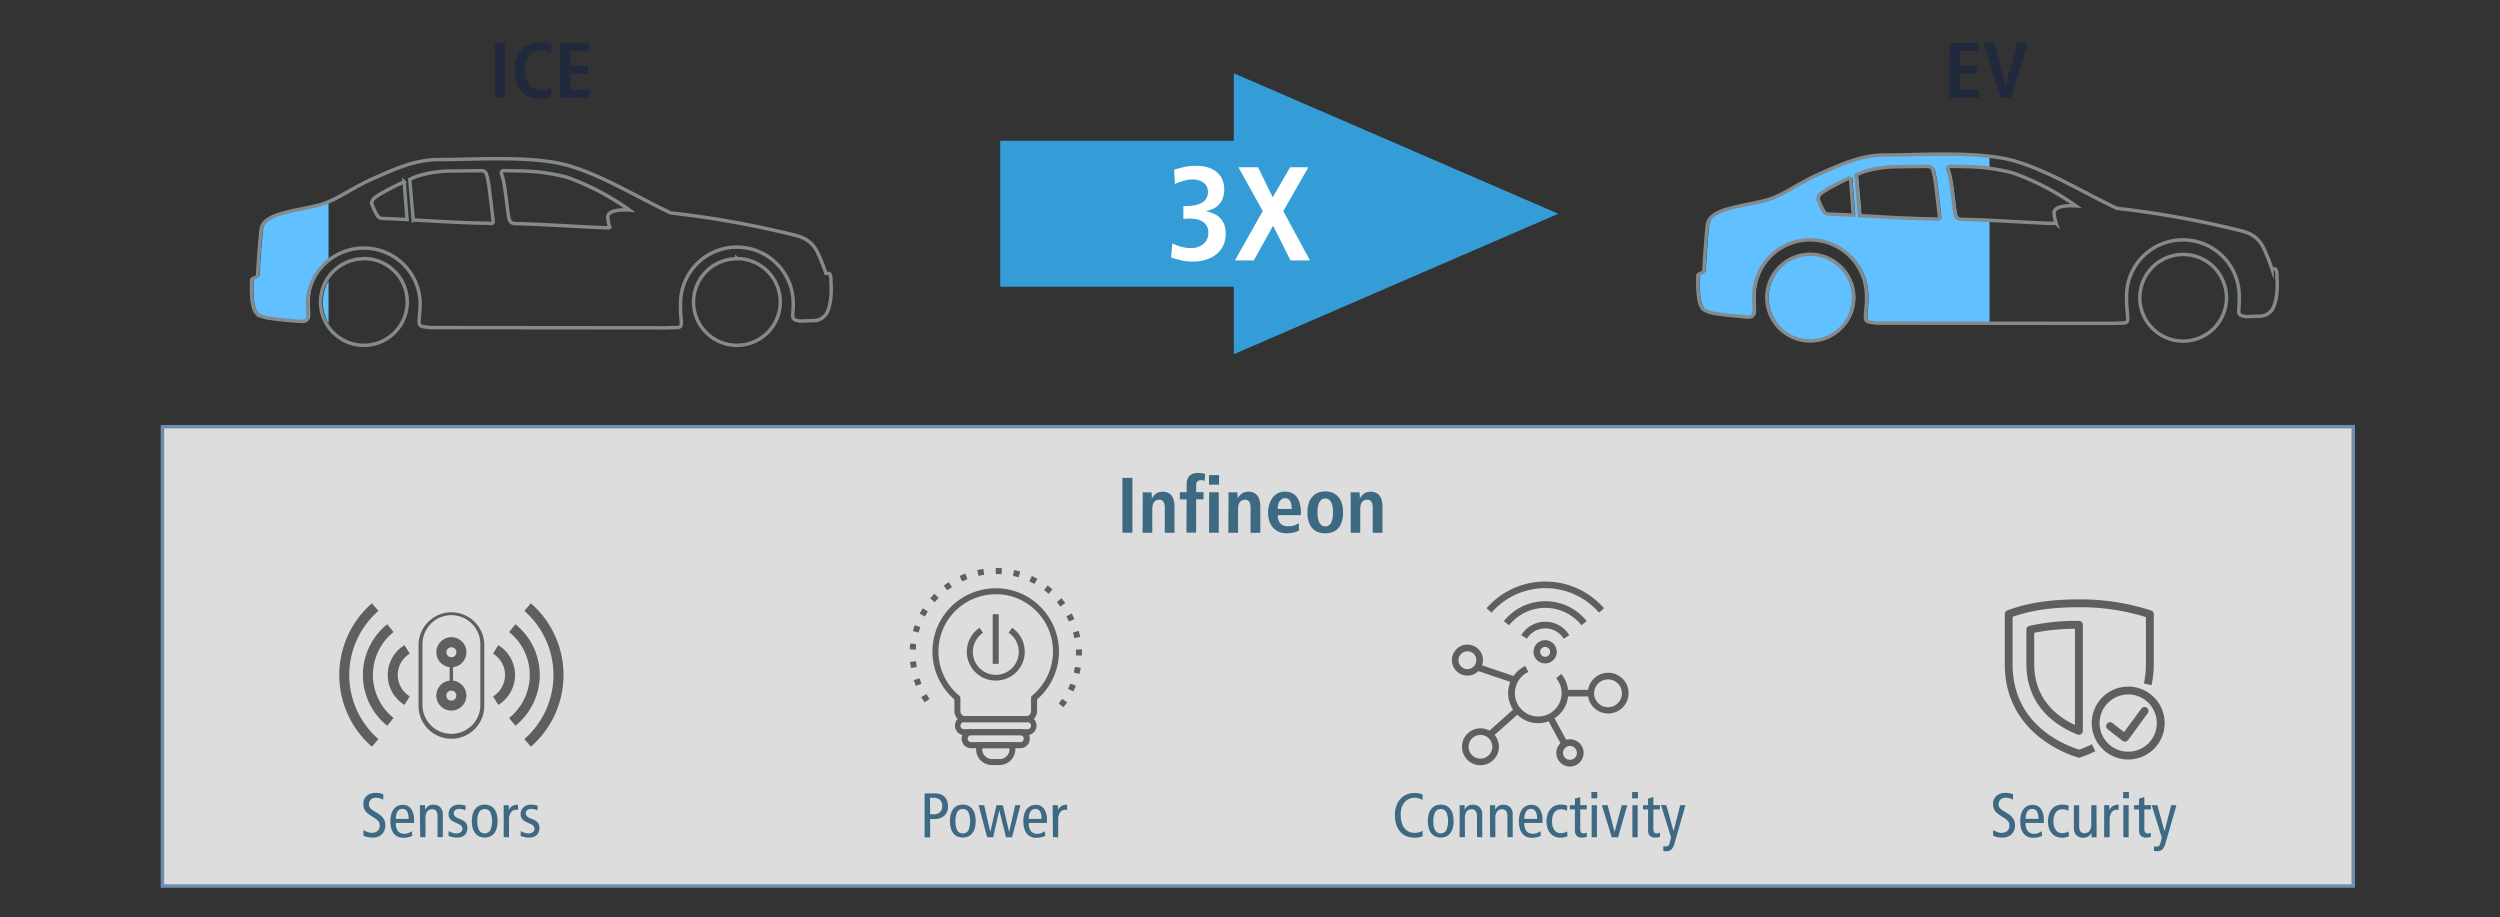 <svg id="Í_ã_1" data-name="Í¼²ã_1" xmlns="http://www.w3.org/2000/svg" xmlns:xlink="http://www.w3.org/1999/xlink" viewBox="0 0 720 264.18"><rect x="0" y="0" width="720" height="264.18" fill="#333333" stroke="none"/><defs><style>.cls-1,.cls-4{fill:none;}.cls-2{clip-path:url(#clip-path);}.cls-3{fill:#61c0ff;}.cls-3,.cls-4{fill-rule:evenodd;}.cls-4{stroke:#858a8c;}.cls-4,.cls-9{stroke-miterlimit:10;}.cls-5{clip-path:url(#clip-path-2);}.cls-6{fill:#349cd6;}.cls-7{fill:#fff;}.cls-8{fill:#202a3c;}.cls-9{fill:#ddd;stroke:#6e8db0;}.cls-10{fill:#3d6983;}.cls-11{fill:#5f5f5f;}</style><clipPath id="clip-path"><rect class="cls-1" x="72.69" y="39.06" width="21.93" height="65.35"/></clipPath><clipPath id="clip-path-2"><rect class="cls-1" x="488.09" y="39.06" width="84.89" height="65.35"/></clipPath></defs><title>Diagram 1 copy</title><g class="cls-2"><path class="cls-3" d="M105.58,74.47A12.49,12.49,0,1,1,93,87a12.53,12.53,0,0,1,12.57-12.48Zm11.68-22.12c-3.63,1.67-8.24,4.06-8.93,5-.52.7-.56,1-.36,1.58a18.92,18.92,0,0,0,1.52,3.14,1.75,1.75,0,0,0,1.57.84c2.2.07,4.58.19,7,.32l-.84-10.88Zm2.71,11c7,.38,14.47.85,20.64.92,2.5,0,2.65.64,2.37-1.6-1-8.18-1.19-10.89-2-12.88a1.57,1.57,0,0,0-1.34-.63l-9.61.11a33.23,33.23,0,0,0-8.67,1.38c-.47.14-1.36.49-2.46,1l1,11.74ZM86.12,92.48c2.45.18,3.5.49,3.2-3.24-.06-.75-.08-1.52-.08-2.29a16.34,16.34,0,0,1,32.68,0c0,.94,0,1.86-.1,2.75-.38,4.56-.59,4.1,3.06,4.6l68.54.07c5-.24,4.46.7,4.07-4.74-.06-.87-.08-1.76-.08-2.68a16.34,16.34,0,0,1,32.68,0c0,.5,0,1,0,1.47-.16,3.23-.64,3.55,1.91,4l4.28-.14a4.31,4.31,0,0,0,2.46-.93c.89-.66,1.36-1.53,1.87-3.33a22,22,0,0,0,.42-6.73,6.14,6.14,0,0,0-.21-2.24c-.29-.54-.32-.3-1.25-.38a58.48,58.48,0,0,0-2.44-6.09c-1.16-2.23-2.81-4-6.58-4.9a277.45,277.45,0,0,0-36-6.41C185,56.82,175.84,51.1,165.8,47.93c-10.48-3.31-27.22-2-38.48-2-6.93,0-12.69,2.66-19.28,5.55-6,2.63-9.82,5.77-14.48,7.23C87,60.79,76.32,61,75.76,66.16c-.46,4.32-.76,9-1,13.16,0,.7-1.73.7-1.74,1.36,0,2.72-.25,8,1.6,9.74a8.61,8.61,0,0,0,3.78,1.24c2.28.38,5.17.62,7.72.82Zm90.77-26.95c.09.35-19.5-1-26.81-1.11-1.85,0-2.27-.44-2.55-2.24-.58-3.72-1-9.27-1.93-11.84-.29-.76-.16-1.21.82-1.2l5.41.11A57.39,57.39,0,0,1,164.36,51a74,74,0,0,1,18.27,9.5c-2.47-.16-6.46,0-6.33,2.17a13.27,13.27,0,0,0,.59,2.82Zm36.86,8.94A12.49,12.49,0,1,1,201.18,87a12.53,12.53,0,0,1,12.57-12.48Z"/></g><path class="cls-4" d="M104.79,74.47A12.49,12.49,0,1,1,92.31,87a12.48,12.48,0,0,1,12.48-12.48Zm11.6-22.12c-3.6,1.67-8.18,4.06-8.87,5-.51.7-.56,1-.35,1.58a18.06,18.06,0,0,0,1.5,3.14,1.75,1.75,0,0,0,1.56.84c2.19.07,4.55.19,7,.32l-.84-10.88Zm2.69,11c6.94.38,14.38.85,20.5.92,2.48,0,2.63.64,2.35-1.6-1-8.18-1.18-10.89-2-12.88a1.54,1.54,0,0,0-1.33-.63l-9.54.11a32.78,32.78,0,0,0-8.61,1.38c-.46.14-1.35.49-2.44,1l1,11.74ZM85.46,92.48c2.43.18,3.48.49,3.19-3.24-.06-.75-.08-1.52-.08-2.29A16.23,16.23,0,0,1,121,87c0,.94,0,1.86-.1,2.75-.38,4.56-.59,4.1,3,4.6l68.08.07c4.93-.24,4.42.7,4-4.74C196,88.76,196,87.87,196,87a16.23,16.23,0,0,1,32.45,0q0,.75,0,1.47c-.16,3.23-.64,3.55,1.89,4l4.25-.14a4.25,4.25,0,0,0,2.44-.93c.89-.66,1.36-1.53,1.86-3.33a21.73,21.73,0,0,0,.41-6.73,6,6,0,0,0-.2-2.24c-.29-.54-.32-.3-1.24-.38a58,58,0,0,0-2.43-6.09c-1.15-2.23-2.78-4-6.53-4.9a273.82,273.82,0,0,0-35.75-6.41c-9.46-4.47-18.54-10.19-28.51-13.36-10.42-3.31-27-2-38.22-2-6.89,0-12.6,2.66-19.14,5.55-5.95,2.63-9.76,5.77-14.39,7.23C86.34,60.79,75.73,61,75.18,66.16c-.46,4.32-.76,9-1,13.16,0,.7-1.72.7-1.73,1.36,0,2.72-.24,8,1.59,9.74a8.55,8.55,0,0,0,3.75,1.24c2.27.38,5.14.62,7.67.82Zm90.15-26.95c.09.35-19.36-1-26.62-1.11-1.84,0-2.27-.44-2.54-2.24-.58-3.72-1-9.27-1.92-11.84-.28-.76-.16-1.21.82-1.2l5.37.11A56.56,56.56,0,0,1,163.16,51a73.34,73.34,0,0,1,18.15,9.5c-2.46-.16-6.41,0-6.28,2.17a12.83,12.83,0,0,0,.58,2.82Zm36.61,8.94A12.49,12.49,0,1,1,199.74,87a12.48,12.48,0,0,1,12.48-12.48Z"/><g class="cls-5"><path class="cls-3" d="M521.88,73.23A12.48,12.48,0,1,1,509.4,85.71a12.48,12.48,0,0,1,12.48-12.48ZM533.49,51.1c-3.61,1.67-8.19,4.06-8.88,5-.51.7-.56,1-.35,1.57a18.16,18.16,0,0,0,1.5,3.15,1.77,1.77,0,0,0,1.56.84c2.19.07,4.55.18,7,.31l-.83-10.88Zm2.68,11c6.94.38,14.38.85,20.5.93,2.48,0,2.63.63,2.35-1.61-1-8.18-1.17-10.89-1.94-12.88a1.63,1.63,0,0,0-1.34-.63L546.2,48a32,32,0,0,0-8.61,1.38,24,24,0,0,0-2.44,1l1,11.73ZM502.55,91.23c2.44.19,3.48.49,3.19-3.23-.06-.76-.08-1.52-.08-2.29a16.23,16.23,0,1,1,32.45,0c0,.94,0,1.86-.1,2.75-.38,4.55-.59,4.1,3,4.6l68.07.07c4.93-.25,4.42.69,4-4.74-.06-.87-.08-1.77-.08-2.68a16.23,16.23,0,1,1,32.45,0q0,.74,0,1.47c-.16,3.22-.64,3.55,1.9,4l4.24-.13a4.35,4.35,0,0,0,2.45-.93c.88-.67,1.35-1.54,1.86-3.34a22.33,22.33,0,0,0,.41-6.73,6.45,6.45,0,0,0-.2-2.24c-.3-.53-.33-.3-1.25-.37a55.86,55.86,0,0,0-2.43-6.1c-1.15-2.23-2.78-4-6.53-4.89A273.87,273.87,0,0,0,610.2,60c-9.46-4.46-18.54-10.19-28.51-13.36-10.41-3.31-27-2-38.22-2-6.88,0-12.6,2.65-19.14,5.55-6,2.62-9.76,5.77-14.39,7.23-6.5,2.06-17.12,2.25-17.67,7.43-.46,4.31-.75,9-1,13.16,0,.69-1.72.69-1.73,1.36,0,2.72-.24,8,1.6,9.74a8.47,8.47,0,0,0,3.74,1.23c2.27.39,5.14.63,7.67.82Zm90.16-26.95c.08.35-19.37-1-26.63-1.1-1.84,0-2.26-.44-2.54-2.24-.58-3.73-1-9.28-1.92-11.84-.28-.77-.15-1.22.82-1.21l5.37.12a56.16,56.16,0,0,1,12.45,1.79,73.11,73.11,0,0,1,18.14,9.5c-2.45-.16-6.41,0-6.28,2.16a12.65,12.65,0,0,0,.59,2.82Zm36.6,9a12.48,12.48,0,1,1-12.48,12.48,12.48,12.48,0,0,1,12.48-12.48Z"/></g><path class="cls-4" d="M521.33,73.23a12.48,12.48,0,1,1-12.48,12.48,12.48,12.48,0,0,1,12.48-12.48Zm11.6-22.13c-3.61,1.67-8.19,4.06-8.87,5-.52.7-.56,1-.36,1.57a18.2,18.2,0,0,0,1.51,3.15,1.74,1.74,0,0,0,1.55.84c2.2.07,4.56.18,7,.31l-.83-10.88Zm2.69,11c6.93.38,14.37.85,20.49.93,2.49,0,2.63.63,2.36-1.61-1-8.18-1.18-10.89-2-12.88a1.61,1.61,0,0,0-1.33-.63l-9.54.12A32,32,0,0,0,537,49.39a23.06,23.06,0,0,0-2.45,1l1,11.73ZM502,91.23c2.43.19,3.47.49,3.18-3.23-.06-.76-.08-1.52-.08-2.29a16.23,16.23,0,1,1,32.45,0c0,.94,0,1.86-.1,2.75-.38,4.55-.58,4.1,3,4.6l68.08.07c4.92-.25,4.42.69,4-4.74-.06-.87-.08-1.77-.08-2.68a16.23,16.23,0,1,1,32.45,0c0,.49,0,1,0,1.47-.16,3.22-.64,3.55,1.9,4l4.25-.13a4.34,4.34,0,0,0,2.44-.93c.89-.67,1.35-1.54,1.86-3.34a22,22,0,0,0,.41-6.73,6.45,6.45,0,0,0-.2-2.24c-.29-.53-.33-.3-1.24-.37a58,58,0,0,0-2.43-6.1c-1.15-2.23-2.79-4-6.54-4.89A273.73,273.73,0,0,0,609.65,60c-9.46-4.46-18.55-10.19-28.52-13.36-10.41-3.31-27-2-38.22-2-6.88,0-12.59,2.65-19.14,5.55-5.94,2.62-9.75,5.77-14.38,7.23-6.51,2.06-17.13,2.25-17.68,7.43-.46,4.31-.75,9-1,13.16,0,.69-1.72.69-1.73,1.36,0,2.72-.24,8,1.59,9.74a8.57,8.57,0,0,0,3.75,1.23c2.26.39,5.13.63,7.67.82Zm90.15-26.95c.09.35-19.37-1-26.63-1.1-1.83,0-2.26-.44-2.54-2.24-.57-3.73-1-9.28-1.91-11.84-.29-.77-.16-1.22.81-1.21l5.38.12A56.05,56.05,0,0,1,579.7,49.8a73.18,73.18,0,0,1,18.15,9.5c-2.46-.16-6.42,0-6.29,2.16a13.27,13.27,0,0,0,.59,2.82Zm36.6,9a12.48,12.48,0,1,1-12.48,12.48,12.48,12.48,0,0,1,12.48-12.48Z"/><rect class="cls-6" x="288.06" y="40.54" width="89.71" height="42.04"/><polygon class="cls-6" points="448.79 61.56 355.34 21.11 355.34 102.01 448.79 61.56"/><path class="cls-7" d="M337.65,70.09a19.41,19.41,0,0,0,2.11.86,9.94,9.94,0,0,0,3.31.48,5.28,5.28,0,0,0,3.51-1.17A4,4,0,0,0,348,67a3.84,3.84,0,0,0-.46-1.94,3.54,3.54,0,0,0-1.21-1.25,5.17,5.17,0,0,0-1.68-.66,9.58,9.58,0,0,0-1.84-.19,13.6,13.6,0,0,0-2,.12V59.33h.81a15.32,15.32,0,0,0,2.26-.17,6.7,6.7,0,0,0,2-.62,3.39,3.39,0,0,0,2-3.28,3.34,3.34,0,0,0-.36-1.6,3.28,3.28,0,0,0-1-1.11,4.13,4.13,0,0,0-1.39-.65,5.69,5.69,0,0,0-1.61-.22,9.7,9.7,0,0,0-2.55.37,16,16,0,0,0-2.56.94l-.27-4.11c.67-.21,1.52-.44,2.58-.71a15.79,15.79,0,0,1,3.88-.41,11.08,11.08,0,0,1,3.24.45,7.27,7.27,0,0,1,2.54,1.3A6.14,6.14,0,0,1,352,51.63a7.57,7.57,0,0,1,0,5.86,5.77,5.77,0,0,1-1.38,1.84,5.65,5.65,0,0,1-1.69,1,6.75,6.75,0,0,1-1.54.4v.08q.92.27,1.92.63a5.66,5.66,0,0,1,1.81,1.08,5.76,5.76,0,0,1,1.34,1.84,6.89,6.89,0,0,1,.54,2.94,7.7,7.7,0,0,1-.77,3.54,7.33,7.33,0,0,1-2.05,2.49,8.89,8.89,0,0,1-3,1.5,12,12,0,0,1-3.52.5,15.77,15.77,0,0,1-3.55-.36c-1-.25-2-.51-2.83-.79Z"/><path class="cls-7" d="M366.66,65l-5.57,10h-5.42l8-14.22-7-12.6h5.65l4.23,8.64,5-8.64h5.26l-7.22,12.6L377.27,75h-5.61Z"/><path class="cls-8" d="M142.5,12.4h2.89V28.19H142.5Z"/><path class="cls-8" d="M158.8,27.85a4.86,4.86,0,0,1-1.39.41,12.77,12.77,0,0,1-2,.15,7.47,7.47,0,0,1-3.17-.62A6.22,6.22,0,0,1,150,26.08a7.4,7.4,0,0,1-1.37-2.56,10.73,10.73,0,0,1-.46-3.23,10.78,10.78,0,0,1,.46-3.21A7.43,7.43,0,0,1,150,14.51a6.15,6.15,0,0,1,2.24-1.71,7.23,7.23,0,0,1,3.11-.62,9,9,0,0,1,2.13.23,12,12,0,0,1,1.37.42l-.16,2.6c-.3-.15-.69-.33-1.16-.54a4.53,4.53,0,0,0-1.82-.32,4.68,4.68,0,0,0-1.71.32,3.72,3.72,0,0,0-1.41,1,5,5,0,0,0-1,1.77,8.11,8.11,0,0,0-.37,2.62,8.09,8.09,0,0,0,.37,2.63,5,5,0,0,0,1,1.77,3.72,3.72,0,0,0,1.41,1,4.68,4.68,0,0,0,1.71.32,5.89,5.89,0,0,0,1.77-.23,4.14,4.14,0,0,0,1.21-.59Z"/><path class="cls-8" d="M161.34,12.4h8.3v2.31h-5.41v4.21h5.11v2.3h-5.11v4.66h5.63v2.31h-8.52Z"/><path class="cls-8" d="M561.51,12.4h8.3v2.31h-5.4v4.21h5.11v2.3h-5.11v4.66H570v2.31h-8.53Z"/><path class="cls-8" d="M571.33,12.4h3.12l3.19,12.17h0L581,12.4h3l-4.82,15.79h-3Z"/><rect class="cls-9" x="46.78" y="122.88" width="630.96" height="132.3"/><path class="cls-10" d="M323.25,137.62h2.89v15.79h-2.89Z"/><path class="cls-10" d="M329.11,143.68c0-.36,0-.7,0-1s0-.62-.07-.88h2.63c0,.3,0,.6.05.9a8.7,8.7,0,0,1,0,.89h0c.11-.18.24-.39.4-.61a3.61,3.61,0,0,1,.6-.65,3.33,3.33,0,0,1,.87-.51,3.44,3.44,0,0,1,1.23-.2,3.48,3.48,0,0,1,1.65.34,2.73,2.73,0,0,1,1.05.94,3.87,3.87,0,0,1,.57,1.38,8,8,0,0,1,.17,1.66v7.51h-2.8v-7a3.82,3.82,0,0,0-.38-1.95,1.35,1.35,0,0,0-1.23-.58,1.94,1.94,0,0,0-.93.21,1.84,1.84,0,0,0-.62.59,2.59,2.59,0,0,0-.34.87,5.16,5.16,0,0,0-.1,1.06v6.79h-2.8Z"/><path class="cls-10" d="M341.75,143.82H339.8v-2.06h1.95v-2.37a4.32,4.32,0,0,1,.16-1.21,2.31,2.31,0,0,1,.55-1,2.86,2.86,0,0,1,1-.71,4.13,4.13,0,0,1,1.59-.27,6.41,6.41,0,0,1,1.09.09l.93.18-.12,2-.52-.12a2.65,2.65,0,0,0-.58-.06,1.25,1.25,0,0,0-1,.4,1.49,1.49,0,0,0-.36,1.05v2h2.13v2.06h-2.13v9.59h-2.8Zm6.44-7h2.9v2.76h-2.9Zm.05,4.95H351v11.65h-2.8Z"/><path class="cls-10" d="M353.82,143.68c0-.36,0-.7,0-1s0-.62-.07-.88h2.63c0,.3,0,.6.05.9a8.7,8.7,0,0,1,0,.89h0c.11-.18.24-.39.4-.61a3.61,3.61,0,0,1,.6-.65,3.33,3.33,0,0,1,.87-.51,3.44,3.44,0,0,1,1.23-.2,3.54,3.54,0,0,1,1.65.34,2.73,2.73,0,0,1,1.05.94,3.87,3.87,0,0,1,.57,1.38,8,8,0,0,1,.17,1.66v7.51h-2.81v-7a3.83,3.83,0,0,0-.37-1.95,1.35,1.35,0,0,0-1.23-.58,1.94,1.94,0,0,0-.93.21,1.75,1.75,0,0,0-.62.59,2.59,2.59,0,0,0-.34.87,5.16,5.16,0,0,0-.1,1.06v6.79h-2.81Z"/><path class="cls-10" d="M374.11,152.84c-.3.12-.75.28-1.33.47a7.43,7.43,0,0,1-2.15.28,5.59,5.59,0,0,1-2.42-.48,4.65,4.65,0,0,1-1.68-1.26,5.32,5.32,0,0,1-1-1.86,7.77,7.77,0,0,1-.32-2.24,8.6,8.6,0,0,1,.33-2.43,6.32,6.32,0,0,1,.95-1.95,4.43,4.43,0,0,1,1.52-1.31,4.14,4.14,0,0,1,2-.48,5.07,5.07,0,0,1,1.79.31,3.66,3.66,0,0,1,1.48,1,5.2,5.2,0,0,1,1,1.92,10,10,0,0,1,.38,3v.54H368a3.64,3.64,0,0,0,.67,2.34,2.72,2.72,0,0,0,2.29.85,5.14,5.14,0,0,0,2-.3,5.82,5.82,0,0,0,1.07-.6ZM372,146.58c0-2.07-.64-3.1-1.94-3.1a1.62,1.62,0,0,0-.94.27,2.46,2.46,0,0,0-.66.7,3.29,3.29,0,0,0-.37,1,5.35,5.35,0,0,0-.11,1.13Z"/><path class="cls-10" d="M376.55,147.57a7.94,7.94,0,0,1,.47-2.94,4.82,4.82,0,0,1,1.2-1.83,4.31,4.31,0,0,1,1.67-1,6.1,6.1,0,0,1,3.59,0,4.17,4.17,0,0,1,1.65,1,4.94,4.94,0,0,1,1.2,1.83,7.94,7.94,0,0,1,.47,2.94,8.21,8.21,0,0,1-.47,3,4.9,4.9,0,0,1-1.2,1.84,3.9,3.9,0,0,1-1.65.93,6.57,6.57,0,0,1-3.59,0,4,4,0,0,1-1.67-.93,4.79,4.79,0,0,1-1.2-1.84A8.21,8.21,0,0,1,376.55,147.57Zm2.9,0a11.64,11.64,0,0,0,.09,1.45,4.28,4.28,0,0,0,.35,1.3,2.36,2.36,0,0,0,.69.93,1.92,1.92,0,0,0,2.21,0,2.25,2.25,0,0,0,.68-.93,4.59,4.59,0,0,0,.34-1.3,11.65,11.65,0,0,0,0-2.89,4.35,4.35,0,0,0-.34-1.29,2.29,2.29,0,0,0-.68-.92,1.92,1.92,0,0,0-2.21,0,2.4,2.4,0,0,0-.69.92,4.06,4.06,0,0,0-.35,1.29A11.6,11.6,0,0,0,379.45,147.57Z"/><path class="cls-10" d="M389,143.68c0-.36,0-.7,0-1s0-.62-.07-.88h2.63c0,.3,0,.6.05.9s0,.59,0,.89h0c.11-.18.24-.39.4-.61a3.28,3.28,0,0,1,.6-.65,3.33,3.33,0,0,1,.87-.51,3.44,3.44,0,0,1,1.23-.2,3.54,3.54,0,0,1,1.65.34,2.73,2.73,0,0,1,1.05.94,4.06,4.06,0,0,1,.57,1.38,8,8,0,0,1,.17,1.66v7.51h-2.81v-7a3.83,3.83,0,0,0-.37-1.95,1.35,1.35,0,0,0-1.23-.58,1.91,1.91,0,0,0-.93.21,1.75,1.75,0,0,0-.62.59,2.59,2.59,0,0,0-.34.87,5.16,5.16,0,0,0-.1,1.06v6.79H389Z"/><path class="cls-10" d="M579.71,230.33a4,4,0,0,0-1-.43,4.46,4.46,0,0,0-1.14-.15,2,2,0,0,0-1.44.53,1.83,1.83,0,0,0-.54,1.35,2.12,2.12,0,0,0,.08.57,1.74,1.74,0,0,0,.31.53,3.76,3.76,0,0,0,.64.57c.28.2.65.43,1.11.7a9.35,9.35,0,0,1,1.23.84,3.8,3.8,0,0,1,.8.88,3.29,3.29,0,0,1,.44.93,3.75,3.75,0,0,1,.13,1,4,4,0,0,1-.23,1.41,3.12,3.12,0,0,1-.7,1.13,3.21,3.21,0,0,1-1.15.76,4.11,4.11,0,0,1-1.59.28,6.8,6.8,0,0,1-1.45-.14,5.19,5.19,0,0,1-1.19-.4v-1.65a6.89,6.89,0,0,0,1.19.57,3.36,3.36,0,0,0,1.22.25,2.74,2.74,0,0,0,1-.16,2,2,0,0,0,.7-.45,2,2,0,0,0,.44-.64,1.92,1.92,0,0,0,.15-.74,3.48,3.48,0,0,0-.06-.67,1.89,1.89,0,0,0-.27-.6,3.38,3.38,0,0,0-.6-.6,8.8,8.8,0,0,0-1-.7,12.46,12.46,0,0,1-1.4-.94,4.89,4.89,0,0,1-.85-.86,2.47,2.47,0,0,1-.42-.9,4.35,4.35,0,0,1-.12-1.08,3.18,3.18,0,0,1,.28-1.38,2.88,2.88,0,0,1,.76-1,3.14,3.14,0,0,1,1.11-.6,4.61,4.61,0,0,1,1.36-.2,6.54,6.54,0,0,1,1.25.12,5.11,5.11,0,0,1,1,.3Z"/><path class="cls-10" d="M583.38,237a3.69,3.69,0,0,0,.63,2.37,2.31,2.31,0,0,0,1.89.76,2.92,2.92,0,0,0,1.14-.24,4.85,4.85,0,0,0,1-.52l.07,1.37a5.63,5.63,0,0,1-1.22.4,6.22,6.22,0,0,1-1.36.14,3.67,3.67,0,0,1-1.61-.33,3.14,3.14,0,0,1-1.16-.95,4.39,4.39,0,0,1-.71-1.49,8.51,8.51,0,0,1,0-3.93,4.56,4.56,0,0,1,.69-1.49,3.07,3.07,0,0,1,1.11-.95,3.38,3.38,0,0,1,1.53-.34,2.78,2.78,0,0,1,2.41,1.17,5.49,5.49,0,0,1,.83,3.21V237Zm3.69-1.16c0-1.92-.6-2.88-1.81-2.88a1.65,1.65,0,0,0-.69.15,1.44,1.44,0,0,0-.6.48,2.73,2.73,0,0,0-.42.89,5.58,5.58,0,0,0-.17,1.36Z"/><path class="cls-10" d="M595.7,233.51a4.31,4.31,0,0,0-.81-.33,3.87,3.87,0,0,0-.94-.1,2.27,2.27,0,0,0-1.83.83,4.13,4.13,0,0,0-.71,2.69,3.9,3.9,0,0,0,.69,2.48,2.19,2.19,0,0,0,1.81.87,3.5,3.5,0,0,0,1-.14,5.15,5.15,0,0,0,.86-.35l.08,1.4a7.57,7.57,0,0,1-.89.27,4.83,4.83,0,0,1-1.05.12,4.19,4.19,0,0,1-1.8-.36,3.55,3.55,0,0,1-1.27-1,4.26,4.26,0,0,1-.77-1.48,6.63,6.63,0,0,1-.25-1.83,6.92,6.92,0,0,1,.28-2,4.19,4.19,0,0,1,.82-1.52,3.45,3.45,0,0,1,1.3-1,4.34,4.34,0,0,1,1.73-.34,5.36,5.36,0,0,1,1,.09,2.8,2.8,0,0,1,.86.28Z"/><path class="cls-10" d="M603.82,239.14c0,.34,0,.67,0,1s0,.66,0,1h-1.47l0-1.38h0a2.45,2.45,0,0,1-.94,1.15,2.59,2.59,0,0,1-1.39.35,2.7,2.7,0,0,1-2-.71,3,3,0,0,1-.74-2.24v-6.4h1.52v5.95a2.59,2.59,0,0,0,.39,1.6,1.33,1.33,0,0,0,1.13.5,1.79,1.79,0,0,0,1.43-.62,2.87,2.87,0,0,0,.53-1.88V231.9h1.51Z"/><path class="cls-10" d="M606,233.89c0-.34,0-.67,0-1s0-.66,0-1h1.47l.05,1.45h0a2.42,2.42,0,0,1,1-1.21,3.15,3.15,0,0,1,1.65-.37v1.5a3.48,3.48,0,0,0-.58-.05,1.74,1.74,0,0,0-1.45.75,3.81,3.81,0,0,0-.56,2.27v4.89H606Z"/><path class="cls-10" d="M613.12,228.1v1.81h-1.66V228.1Zm-1.59,3.8h1.52v9.23h-1.52Z"/><path class="cls-10" d="M619.47,241a6.15,6.15,0,0,1-.62.16,3.23,3.23,0,0,1-.66.07,2.38,2.38,0,0,1-1.59-.47,2.26,2.26,0,0,1-.55-1.72v-5.93h-1.46V231.9h1.46V230l1.52-.45v2.33h1.9v1.23h-1.9v5.45a2.17,2.17,0,0,0,.22,1.12.84.84,0,0,0,.74.32A1.57,1.57,0,0,0,619,240l.43-.16Z"/><path class="cls-10" d="M621.32,231.9l2.06,7.53h0l1.92-7.53h1.52l-2.7,9.37-.51,1.74a3.55,3.55,0,0,1-.87,1.65,2,2,0,0,1-1.39.48l-.55,0a4,4,0,0,1-.48-.08l.07-1.38a1.74,1.74,0,0,0,.38.14,2.13,2.13,0,0,0,.46,0,.79.79,0,0,0,.56-.22,1.88,1.88,0,0,0,.45-.94l.36-1.41-2.91-9.37Z"/><path class="cls-11" d="M598.72,211.61a1.15,1.15,0,0,1-.41-.08c-5.49-2.16-14.71-7.67-14.71-20.31v-9.87a1.11,1.11,0,0,1,.86-1.1,61.44,61.44,0,0,1,14.27-1.43,1.12,1.12,0,0,1,1.13,1.13v30.53a1.13,1.13,0,0,1-1.13,1.13Zm-12.87-29.36v9c0,10.2,6.77,15.23,11.73,17.55V181.09A60.22,60.22,0,0,0,585.85,182.25Z"/><path class="cls-11" d="M612.92,218.74a10.5,10.5,0,1,1,10.5-10.49A10.5,10.5,0,0,1,612.92,218.74Zm0-18.73a8.24,8.24,0,1,0,8.24,8.24A8.25,8.25,0,0,0,612.92,200Z"/><path class="cls-11" d="M611.94,213.58a1.18,1.18,0,0,1-.7-.24l-4.2-3.29a1.13,1.13,0,1,1,1.39-1.78l3.29,2.57,5-6.76a1.13,1.13,0,1,1,1.82,1.34l-5.65,7.7a1.14,1.14,0,0,1-.76.45Z"/><path class="cls-11" d="M598.84,218.21a1.13,1.13,0,0,1-.32-.05c-3.53-1-21.14-7.27-21.14-26.83l0-14.47a1.13,1.13,0,0,1,.73-1.06c3.64-1.36,9.71-3.17,20.31-3.17a65.24,65.24,0,0,1,21.11,3.2,1.13,1.13,0,0,1,.76,1.07v14.44a27.74,27.74,0,0,1-.65,6l-2.21-.49a25.79,25.79,0,0,0,.59-5.55V177.72a63.41,63.41,0,0,0-19.61-2.83c-9.55,0-15.24,1.5-18.78,2.76l0,13.68c0,17.09,14.24,23,19.18,24.56a33.09,33.09,0,0,0,3.65-1.54l1,2a34.85,34.85,0,0,1-4.27,1.77A1.13,1.13,0,0,1,598.84,218.21Z"/><path class="cls-10" d="M409.7,240.87a8.15,8.15,0,0,1-1.16.28,6.27,6.27,0,0,1-1.14.1,5.85,5.85,0,0,1-2.58-.52,4.91,4.91,0,0,1-1.76-1.42,6.1,6.1,0,0,1-1-2.06,9,9,0,0,1-.33-2.45,8.22,8.22,0,0,1,.41-2.67,5.71,5.71,0,0,1,1.15-2,5.06,5.06,0,0,1,1.77-1.29,5.6,5.6,0,0,1,2.26-.45,7,7,0,0,1,1.32.12,4.23,4.23,0,0,1,1.07.33v1.56a4.32,4.32,0,0,0-2.37-.63,3.78,3.78,0,0,0-1.49.3,3.63,3.63,0,0,0-1.26.91,4.62,4.62,0,0,0-.87,1.47,6.07,6.07,0,0,0-.32,2,9.44,9.44,0,0,0,.24,2.22,4.86,4.86,0,0,0,.75,1.71,3.51,3.51,0,0,0,1.27,1.09,3.84,3.84,0,0,0,1.79.39,4.27,4.27,0,0,0,1.19-.16,3.77,3.77,0,0,0,1.07-.44Z"/><path class="cls-10" d="M411.22,236.51a7.46,7.46,0,0,1,.24-2,4.2,4.2,0,0,1,.7-1.49,3.14,3.14,0,0,1,1.16-.95,4,4,0,0,1,3.22,0,3.22,3.22,0,0,1,1.16.95,4.2,4.2,0,0,1,.7,1.49,8.16,8.16,0,0,1,0,3.93,4.2,4.2,0,0,1-.7,1.49,3.22,3.22,0,0,1-1.16.95,4.09,4.09,0,0,1-3.22,0,3.14,3.14,0,0,1-1.16-.95,4.2,4.2,0,0,1-.7-1.49A7.49,7.49,0,0,1,411.22,236.51Zm1.59,0a5.28,5.28,0,0,0,.52,2.64,1.91,1.91,0,0,0,3.2,0,6.94,6.94,0,0,0,0-5.27,1.89,1.89,0,0,0-3.2,0A5.24,5.24,0,0,0,412.81,236.51Z"/><path class="cls-10" d="M420.39,233.89c0-.34,0-.67,0-1s0-.66-.05-1h1.47l0,1.37h0a2.42,2.42,0,0,1,.94-1.14,2.57,2.57,0,0,1,1.39-.36,2.67,2.67,0,0,1,2,.72,2.94,2.94,0,0,1,.75,2.23v6.41h-1.52v-5.95a2.65,2.65,0,0,0-.39-1.61,1.35,1.35,0,0,0-1.13-.49,1.75,1.75,0,0,0-1.43.62,2.86,2.86,0,0,0-.53,1.87v5.56h-1.52Z"/><path class="cls-10" d="M429.11,233.89c0-.34,0-.67,0-1s0-.66,0-1h1.47l.05,1.37h0a2.42,2.42,0,0,1,.94-1.14,2.57,2.57,0,0,1,1.39-.36,2.67,2.67,0,0,1,1.95.72,2.94,2.94,0,0,1,.75,2.23v6.41h-1.52v-5.95a2.65,2.65,0,0,0-.39-1.61,1.35,1.35,0,0,0-1.13-.49,1.75,1.75,0,0,0-1.43.62,2.86,2.86,0,0,0-.53,1.87v5.56h-1.52Z"/><path class="cls-10" d="M439,237a3.69,3.69,0,0,0,.63,2.37,2.31,2.31,0,0,0,1.89.76,3,3,0,0,0,1.15-.24,5.15,5.15,0,0,0,1-.52l.07,1.37a5.82,5.82,0,0,1-1.22.4,6.37,6.37,0,0,1-1.37.14,3.67,3.67,0,0,1-1.61-.33,3.14,3.14,0,0,1-1.16-.95,4.2,4.2,0,0,1-.7-1.49,8.16,8.16,0,0,1,0-3.93,4.35,4.35,0,0,1,.68-1.49,3.18,3.18,0,0,1,1.12-.95,3.38,3.38,0,0,1,1.53-.34,2.76,2.76,0,0,1,2.4,1.17,5.41,5.41,0,0,1,.83,3.21V237Zm3.69-1.16c0-1.92-.6-2.88-1.81-2.88a1.65,1.65,0,0,0-.69.15,1.5,1.5,0,0,0-.6.48,2.72,2.72,0,0,0-.41.89,5.09,5.09,0,0,0-.18,1.36Z"/><path class="cls-10" d="M451.29,233.51a4.05,4.05,0,0,0-.81-.33,3.87,3.87,0,0,0-.94-.1,2.27,2.27,0,0,0-1.83.83,4.13,4.13,0,0,0-.7,2.69,3.9,3.9,0,0,0,.68,2.48,2.19,2.19,0,0,0,1.81.87,3.62,3.62,0,0,0,1-.14,6,6,0,0,0,.86-.35l.07,1.4a7.57,7.57,0,0,1-.89.27,4.83,4.83,0,0,1-1.05.12,4.22,4.22,0,0,1-1.8-.36,3.55,3.55,0,0,1-1.27-1,4.24,4.24,0,0,1-.76-1.48,6.27,6.27,0,0,1-.26-1.83,6.92,6.92,0,0,1,.28-2,4.19,4.19,0,0,1,.82-1.52,3.45,3.45,0,0,1,1.3-1,4.34,4.34,0,0,1,1.73-.34,5.56,5.56,0,0,1,1,.09,3,3,0,0,1,.86.28Z"/><path class="cls-10" d="M457,241a5.52,5.52,0,0,1-.62.16,3.16,3.16,0,0,1-.66.07,2.38,2.38,0,0,1-1.59-.47,2.26,2.26,0,0,1-.55-1.72v-5.93h-1.46V231.9h1.46V230l1.53-.45v2.33H457v1.23h-1.89v5.45a2.19,2.19,0,0,0,.21,1.12.84.84,0,0,0,.74.32,1.53,1.53,0,0,0,.51-.07l.43-.16Z"/><path class="cls-10" d="M460,228.1v1.81h-1.67V228.1Zm-1.6,3.8h1.52v9.23H458.4Z"/><path class="cls-10" d="M461.33,231.9H463l2,7.71h0l2.06-7.71h1.6L466,241.13h-1.81Z"/><path class="cls-10" d="M471.72,228.1v1.81h-1.67V228.1Zm-1.59,3.8h1.52v9.23h-1.52Z"/><path class="cls-10" d="M478.07,241a6.15,6.15,0,0,1-.62.16,3.25,3.25,0,0,1-.67.07,2.38,2.38,0,0,1-1.59-.47,2.26,2.26,0,0,1-.54-1.72v-5.93h-1.47V231.9h1.47V230l1.52-.45v2.33h1.9v1.23h-1.9v5.45a2.07,2.07,0,0,0,.22,1.12.83.83,0,0,0,.74.32,1.51,1.51,0,0,0,.5-.07l.44-.16Z"/><path class="cls-10" d="M479.91,231.9l2.07,7.53h0l1.92-7.53h1.52l-2.7,9.37-.5,1.74a3.55,3.55,0,0,1-.87,1.65,2,2,0,0,1-1.39.48l-.56,0A4.13,4.13,0,0,1,479,245l.07-1.38a1.57,1.57,0,0,0,.38.14,2,2,0,0,0,.45,0,.8.8,0,0,0,.57-.22,2,2,0,0,0,.44-.94l.36-1.41-2.91-9.37Z"/><path class="cls-11" d="M463.16,205.49a5.87,5.87,0,1,1,5.87-5.87A5.87,5.87,0,0,1,463.16,205.49Zm0-9.82a4,4,0,1,0,3.95,4A4,4,0,0,0,463.16,195.67Z"/><path class="cls-11" d="M426.38,220.39a5.32,5.32,0,1,1,5.31-5.32A5.32,5.32,0,0,1,426.38,220.39Zm0-8.73a3.41,3.41,0,1,0,3.4,3.41A3.41,3.41,0,0,0,426.38,211.66Z"/><path class="cls-11" d="M452.15,220.77a3.93,3.93,0,1,1,3.93-3.93A3.94,3.94,0,0,1,452.15,220.77Zm0-5.94a2,2,0,1,0,2,2A2,2,0,0,0,452.15,214.83Z"/><path class="cls-11" d="M422.62,194.58a4.47,4.47,0,1,1,4.47-4.47A4.48,4.48,0,0,1,422.62,194.58Zm0-7a2.56,2.56,0,1,0,2.55,2.55A2.56,2.56,0,0,0,422.62,187.56Z"/><rect class="cls-11" x="429.65" y="187.91" width="1.91" height="11.97" transform="translate(109.22 539.91) rotate(-71.35)"/><rect class="cls-11" x="427.72" y="207.13" width="10.68" height="1.91" transform="translate(-28.76 340.62) rotate(-41.68)"/><rect class="cls-11" x="447.58" y="205.96" width="1.91" height="8.86" transform="translate(-46.01 239.89) rotate(-28.54)"/><rect class="cls-11" x="450.48" y="198.67" width="7.76" height="1.91"/><path class="cls-11" d="M443,208.27a8.65,8.65,0,0,1-3.68-16.48l.82,1.74a6.73,6.73,0,1,0,9.6,6.09,6.69,6.69,0,0,0-1.56-4.3l1.48-1.22A8.65,8.65,0,0,1,443,208.27Z"/><path class="cls-11" d="M439.75,183.94l-1.64-1a8.12,8.12,0,0,1,13.86,0l-1.63,1a6.21,6.21,0,0,0-10.59,0Z"/><path class="cls-11" d="M455.48,180.08a13.37,13.37,0,0,0-20.87,0l-1.5-1.2a15.28,15.28,0,0,1,23.86,0Z"/><path class="cls-11" d="M460.52,176.43a20.53,20.53,0,0,0-30.95,0l-1.44-1.26a22.45,22.45,0,0,1,33.83,0Z"/><path class="cls-11" d="M445,191.07a3.35,3.35,0,1,1,3.35-3.34A3.35,3.35,0,0,1,445,191.07Zm0-4.77a1.43,1.43,0,1,0,1.43,1.43A1.43,1.43,0,0,0,445,186.3Z"/><path class="cls-10" d="M266.29,228.5h3a4.28,4.28,0,0,1,1.59.25,3.64,3.64,0,0,1,1.14.73,3.2,3.2,0,0,1,.73,1.12,3.83,3.83,0,0,1,.26,1.48,3.59,3.59,0,0,1-1,2.81,4.35,4.35,0,0,1-3.06,1h-1.07v5.29h-1.59Zm1.59,6h.87a2.78,2.78,0,0,0,2-.62,2.34,2.34,0,0,0,.6-1.69,2.29,2.29,0,0,0-.69-1.87,3,3,0,0,0-1.92-.56h-.9Z"/><path class="cls-10" d="M273.58,236.51a7.93,7.93,0,0,1,.23-2,4.21,4.21,0,0,1,.71-1.49,3.14,3.14,0,0,1,1.16-.95,4,4,0,0,1,3.22,0,3.22,3.22,0,0,1,1.16.95,4.37,4.37,0,0,1,.7,1.49,8.16,8.16,0,0,1,0,3.93,4.37,4.37,0,0,1-.7,1.49,3.22,3.22,0,0,1-1.16.95,4.09,4.09,0,0,1-3.22,0,3.14,3.14,0,0,1-1.16-.95,4.21,4.21,0,0,1-.71-1.49A8,8,0,0,1,273.58,236.51Zm1.59,0a5.28,5.28,0,0,0,.52,2.64,1.72,1.72,0,0,0,1.6.87,1.74,1.74,0,0,0,1.6-.87,7.06,7.06,0,0,0,0-5.27,1.75,1.75,0,0,0-1.6-.88,1.73,1.73,0,0,0-1.6.88A5.24,5.24,0,0,0,275.17,236.51Z"/><path class="cls-10" d="M291.47,241.13h-1.74l-1.93-7.8h0l-1.77,7.8h-1.74l-2.44-9.23h1.59l1.76,7.71h0L287,231.9h1.81l1.82,7.71h0l1.74-7.71h1.52Z"/><path class="cls-10" d="M296.28,237a3.69,3.69,0,0,0,.63,2.37,2.31,2.31,0,0,0,1.89.76,3,3,0,0,0,1.15-.24,5.15,5.15,0,0,0,1-.52l.07,1.37a5.82,5.82,0,0,1-1.22.4,6.37,6.37,0,0,1-1.37.14,3.7,3.7,0,0,1-1.61-.33,3.22,3.22,0,0,1-1.16-.95,4.2,4.2,0,0,1-.7-1.49,8.16,8.16,0,0,1,0-3.93,4.35,4.35,0,0,1,.68-1.49,3.18,3.18,0,0,1,1.12-.95,3.38,3.38,0,0,1,1.53-.34,2.76,2.76,0,0,1,2.4,1.17,5.41,5.41,0,0,1,.83,3.21V237Zm3.69-1.16q0-2.88-1.8-2.88a1.66,1.66,0,0,0-.7.15,1.58,1.58,0,0,0-.6.48,2.72,2.72,0,0,0-.41.89,5.53,5.53,0,0,0-.18,1.36Z"/><path class="cls-10" d="M303.18,233.89c0-.34,0-.67,0-1s0-.66,0-1h1.47l.05,1.45h0a2.43,2.43,0,0,1,1-1.21,3.14,3.14,0,0,1,1.64-.37v1.5a3.48,3.48,0,0,0-.58-.05,1.71,1.71,0,0,0-1.44.75,3.74,3.74,0,0,0-.56,2.27v4.89h-1.52Z"/><path class="cls-11" d="M295.48,208H278.06a3.19,3.19,0,0,1-3.19-3.19v-3.37a18.21,18.21,0,0,1,9.81-31.89,18,18,0,0,1,14.23,4.52,18.22,18.22,0,0,1-.24,27.37v3.37A3.19,3.19,0,0,1,295.48,208Zm-8.69-36.84a17.9,17.9,0,0,0-1.92.1,16.49,16.49,0,0,0-8.59,29.11.87.87,0,0,1,.31.67v3.77a1.46,1.46,0,0,0,1.47,1.46h17.42a1.46,1.46,0,0,0,1.46-1.46V201a.9.9,0,0,1,.31-.67,16.47,16.47,0,0,0,.51-25A16.25,16.25,0,0,0,286.79,171.14Z"/><path class="cls-11" d="M295.93,211.74H277.61a2.75,2.75,0,0,1,0-5.49h18.32a2.75,2.75,0,0,1,0,5.49ZM277.61,208a1,1,0,1,0,0,2h18.32a1,1,0,0,0,0-2Z"/><path class="cls-11" d="M293.84,215.49H279.69a2.74,2.74,0,0,1,0-5.48h14.15a2.74,2.74,0,0,1,0,5.48Zm-14.15-3.75a1,1,0,0,0,0,2h14.15a1,1,0,0,0,0-2Z"/><path class="cls-11" d="M287.89,220.33h-2.25a4.54,4.54,0,0,1-4.52-4.53v-1.17a.86.86,0,0,1,.86-.87h9.57a.87.87,0,0,1,.87.87v1.17A4.55,4.55,0,0,1,287.89,220.33Zm-5-4.84v.31a2.8,2.8,0,0,0,2.79,2.8h2.25a2.81,2.81,0,0,0,2.8-2.8v-.31Z"/><path class="cls-11" d="M286.77,196a7.85,7.85,0,0,1-1.68-.17,8.29,8.29,0,0,1-1.56-.48,8.88,8.88,0,0,1-1.42-.77,9.18,9.18,0,0,1-1.23-1,8.42,8.42,0,0,1-1.78-2.65,8.81,8.81,0,0,1-.49-1.56,8.9,8.9,0,0,1,0-3.36,8.46,8.46,0,0,1,.49-1.55,8.42,8.42,0,0,1,1.78-2.65,9.12,9.12,0,0,1,1.23-1l1,1.43a6.91,6.91,0,0,0-1,.81,6.44,6.44,0,0,0-.8,1,6.34,6.34,0,0,0-.61,1.11,6.12,6.12,0,0,0-.38,1.24,6.39,6.39,0,0,0,0,2.66,6.12,6.12,0,0,0,.38,1.24,6.74,6.74,0,0,0,.61,1.12,6.25,6.25,0,0,0,.8,1,6.91,6.91,0,0,0,1,.81,7.16,7.16,0,0,0,1.12.61,7.42,7.42,0,0,0,1.24.38,6.62,6.62,0,0,0,2.66,0,7.31,7.31,0,0,0,1.23-.38,6.74,6.74,0,0,0,1.12-.61,6.91,6.91,0,0,0,1-.81,6.31,6.31,0,0,0,.81-1,6.69,6.69,0,0,0,.6-1.12,6.86,6.86,0,0,0,.39-1.24,6.87,6.87,0,0,0,0-2.66,6.52,6.52,0,0,0-.39-1.23,6.69,6.69,0,0,0-.6-1.12,6,6,0,0,0-.81-1,6.91,6.91,0,0,0-1-.81l1-1.43a8.54,8.54,0,0,1,1.23,1,8.13,8.13,0,0,1,1,1.23,8.38,8.38,0,0,1,.77,1.41,8.63,8.63,0,0,1,.48,1.57,8.45,8.45,0,0,1,.17,1.67,8.63,8.63,0,0,1-.17,1.68,8.77,8.77,0,0,1-.48,1.56,9.25,9.25,0,0,1-.77,1.42,8.54,8.54,0,0,1-1,1.23,9.18,9.18,0,0,1-1.23,1,8.88,8.88,0,0,1-1.42.77,8.07,8.07,0,0,1-1.56.48A7.82,7.82,0,0,1,286.77,196Z"/><rect class="cls-11" x="285.9" y="176.88" width="1.73" height="14.3"/><path class="cls-11" d="M306.27,203.69l-1.36-1.07c.35-.44.67-.89,1-1.34l1.43,1C307,202.74,306.64,203.22,306.27,203.69Zm-40-1.41c-.33-.49-.64-1-.94-1.51l1.49-.87c.28.49.57,1,.89,1.42Zm42.88-3.14-1.56-.75c.24-.5.47-1,.67-1.53l1.61.64C309.61,198.06,309.37,198.61,309.11,199.14Zm-45.38-1.59c-.23-.55-.43-1.12-.61-1.69l1.65-.52c.17.53.35,1,.56,1.57Zm47.17-3.46-1.68-.4c.12-.53.23-1.08.32-1.63l1.7.28C311.15,192.93,311,193.51,310.9,194.09Zm-48.61-1.71c-.09-.58-.17-1.18-.22-1.77l1.72-.16c0,.56.12,1.11.21,1.66Zm49.27-3.61-1.73,0v-.37c0-.44,0-.87,0-1.3l1.72-.1c0,.47,0,.93,0,1.4Zm-47.83-1.65L262,187c0-.54.07-1.08.14-1.62l.87,0,.85.21C263.8,186.11,263.76,186.62,263.73,187.12Zm45.64-3.34c-.11-.54-.24-1.08-.39-1.61l1.67-.47q.24.86.42,1.74Zm-44.84-1.58-1.67-.46c.16-.58.34-1.14.54-1.7l1.63.58C264.84,181.14,264.68,181.67,264.53,182.2ZM307.86,179c-.22-.51-.47-1-.73-1.49l1.52-.82c.29.53.55,1.06.79,1.61Zm-41.48-1.45-1.53-.81c.28-.53.58-1.05.9-1.55l1.46.92C266.92,176.61,266.64,177.09,266.38,177.58Zm39-2.86c-.33-.44-.68-.88-1-1.3l1.32-1.12c.38.45.75.92,1.11,1.4Zm-36.17-1.26-1.32-1.12c.39-.45.79-.89,1.21-1.32l1.23,1.21C269.92,172.63,269.55,173,269.19,173.46Zm32.8-2.41c-.42-.37-.85-.72-1.29-1.06l1-1.37c.48.36.94.73,1.39,1.13Zm-29.18-1-1.05-1.37c.47-.36,1-.71,1.46-1l.94,1.44C273.7,169.37,273.24,169.69,272.81,170Zm25.1-1.84c-.48-.27-1-.52-1.48-.76l.72-1.56c.54.25,1.08.52,1.6.81Zm-20.84-.74-.73-1.57q.81-.37,1.65-.69l.61,1.61C278.08,167,277.57,167.21,277.07,167.44Zm16.24-1.19c-.52-.15-1.06-.29-1.61-.41l.37-1.69c.59.13,1.16.28,1.73.45Zm-11.52-.4-.37-1.69c.58-.13,1.17-.24,1.76-.32l.25,1.71C282.87,165.63,282.33,165.73,281.79,165.85Zm6.62-.48q-.81-.06-1.65-.06v-1.72c.61,0,1.2,0,1.78.06Z"/><path class="cls-10" d="M110.36,230.33a4,4,0,0,0-1-.43,4.35,4.35,0,0,0-1.14-.15,2,2,0,0,0-1.44.53,1.86,1.86,0,0,0-.53,1.35,2.12,2.12,0,0,0,.08.57,1.55,1.55,0,0,0,.31.53,3.4,3.4,0,0,0,.64.57c.28.2.64.43,1.1.7a8.18,8.18,0,0,1,1.23.84,4.1,4.1,0,0,1,.81.88,3.25,3.25,0,0,1,.43.93,3.75,3.75,0,0,1,.14,1,4,4,0,0,1-.24,1.41,3.1,3.1,0,0,1-.69,1.13,3.21,3.21,0,0,1-1.15.76,4.14,4.14,0,0,1-1.59.28,6.8,6.8,0,0,1-1.45-.14,5.12,5.12,0,0,1-1.2-.4v-1.65a7,7,0,0,0,1.2.57,3.32,3.32,0,0,0,1.21.25,2.84,2.84,0,0,0,1-.16,2,2,0,0,0,1.13-1.09,1.92,1.92,0,0,0,.15-.74,3.48,3.48,0,0,0-.06-.67,1.53,1.53,0,0,0-.27-.6,3.38,3.38,0,0,0-.6-.6,8.8,8.8,0,0,0-1-.7,12.23,12.23,0,0,1-1.39-.94,4.56,4.56,0,0,1-.85-.86,2.49,2.49,0,0,1-.43-.9,4.35,4.35,0,0,1-.12-1.08,3.33,3.33,0,0,1,.28-1.38,2.88,2.88,0,0,1,.76-1,3.1,3.1,0,0,1,1.12-.6,4.54,4.54,0,0,1,1.35-.2,6.46,6.46,0,0,1,1.25.12,4.92,4.92,0,0,1,1,.3Z"/><path class="cls-10" d="M114,237a3.69,3.69,0,0,0,.62,2.37,2.33,2.33,0,0,0,1.89.76,2.93,2.93,0,0,0,1.15-.24,5.15,5.15,0,0,0,1-.52l.07,1.37a5.82,5.82,0,0,1-1.22.4,6.31,6.31,0,0,1-1.37.14,3.7,3.7,0,0,1-1.61-.33,3.22,3.22,0,0,1-1.16-.95,4.37,4.37,0,0,1-.7-1.49,8.16,8.16,0,0,1,0-3.93,4.36,4.36,0,0,1,.69-1.49,3.07,3.07,0,0,1,1.11-.95,3.38,3.38,0,0,1,1.53-.34,2.75,2.75,0,0,1,2.4,1.17,5.41,5.41,0,0,1,.84,3.21V237Zm3.69-1.16c0-1.92-.61-2.88-1.81-2.88a1.69,1.69,0,0,0-.7.15,1.58,1.58,0,0,0-.6.48,2.72,2.72,0,0,0-.41.89,5.58,5.58,0,0,0-.17,1.36Z"/><path class="cls-10" d="M120.93,233.89c0-.34,0-.67,0-1s0-.66,0-1h1.46l.06,1.37h0a2.48,2.48,0,0,1,.94-1.14,2.6,2.6,0,0,1,1.4-.36,2.68,2.68,0,0,1,2,.72,3,3,0,0,1,.74,2.23v6.41h-1.52v-5.95a2.65,2.65,0,0,0-.39-1.61,1.34,1.34,0,0,0-1.13-.49,1.76,1.76,0,0,0-1.43.62,2.86,2.86,0,0,0-.52,1.87v5.56h-1.52Z"/><path class="cls-10" d="M129.25,239.34a5.93,5.93,0,0,0,1.06.49,3.24,3.24,0,0,0,1.11.19,1.92,1.92,0,0,0,1.31-.39,1.15,1.15,0,0,0,.45-.91,1.28,1.28,0,0,0-.27-.81,2.63,2.63,0,0,0-.91-.64l-1-.45a3.59,3.59,0,0,1-1.4-1,2.14,2.14,0,0,1-.41-1.4,2.71,2.71,0,0,1,.21-1.06,2.41,2.41,0,0,1,.59-.85,3.13,3.13,0,0,1,.94-.56,3.45,3.45,0,0,1,1.23-.21,5.82,5.82,0,0,1,1.06.09,5.22,5.22,0,0,1,.89.24l-.07,1.3a5,5,0,0,0-.83-.28,3.81,3.81,0,0,0-1-.12,1.55,1.55,0,0,0-1.14.37,1.2,1.2,0,0,0-.38.9,1.14,1.14,0,0,0,.4.91,4.55,4.55,0,0,0,1.15.65l.55.21a3.51,3.51,0,0,1,1.34.92,2.16,2.16,0,0,1,.48,1.44,3.75,3.75,0,0,1-.16,1.12,2.24,2.24,0,0,1-.52.9,2.6,2.6,0,0,1-.93.61,3.6,3.6,0,0,1-1.35.22,5.86,5.86,0,0,1-1.36-.14,5.27,5.27,0,0,1-1.14-.4Z"/><path class="cls-10" d="M135.89,236.51a7.46,7.46,0,0,1,.24-2,4.2,4.2,0,0,1,.7-1.49,3.14,3.14,0,0,1,1.16-.95,4,4,0,0,1,3.22,0,3.22,3.22,0,0,1,1.16.95,4.2,4.2,0,0,1,.7,1.49,8.16,8.16,0,0,1,0,3.93,4.2,4.2,0,0,1-.7,1.49,3.22,3.22,0,0,1-1.16.95,4.09,4.09,0,0,1-3.22,0,3.14,3.14,0,0,1-1.16-.95,4.2,4.2,0,0,1-.7-1.49A7.49,7.49,0,0,1,135.89,236.51Zm1.59,0a5.28,5.28,0,0,0,.52,2.64,1.91,1.91,0,0,0,3.2,0,6.94,6.94,0,0,0,0-5.27,1.89,1.89,0,0,0-3.2,0A5.24,5.24,0,0,0,137.48,236.51Z"/><path class="cls-10" d="M145.06,233.89c0-.34,0-.67,0-1s0-.66,0-1h1.47l0,1.45h0a2.42,2.42,0,0,1,1-1.21,3.15,3.15,0,0,1,1.65-.37v1.5a3.48,3.48,0,0,0-.58-.05,1.74,1.74,0,0,0-1.45.75,3.81,3.81,0,0,0-.56,2.27v4.89h-1.52Z"/><path class="cls-10" d="M150,239.34a5.93,5.93,0,0,0,1.06.49,3.2,3.2,0,0,0,1.11.19,1.92,1.92,0,0,0,1.31-.39,1.15,1.15,0,0,0,.45-.91,1.23,1.23,0,0,0-.28-.81,2.48,2.48,0,0,0-.9-.64l-1-.45a3.59,3.59,0,0,1-1.4-1,2.14,2.14,0,0,1-.41-1.4,2.71,2.71,0,0,1,.21-1.06,2.29,2.29,0,0,1,.59-.85,3.13,3.13,0,0,1,.94-.56,3.45,3.45,0,0,1,1.23-.21,5.82,5.82,0,0,1,1.06.09,5.22,5.22,0,0,1,.89.24l-.07,1.3a5,5,0,0,0-.83-.28,3.81,3.81,0,0,0-1-.12,1.55,1.55,0,0,0-1.14.37,1.17,1.17,0,0,0-.38.9,1.14,1.14,0,0,0,.4.91,4.55,4.55,0,0,0,1.15.65l.55.21a3.51,3.51,0,0,1,1.34.92,2.16,2.16,0,0,1,.48,1.44,3.75,3.75,0,0,1-.16,1.12,2.24,2.24,0,0,1-.52.9,2.6,2.6,0,0,1-.93.61,3.6,3.6,0,0,1-1.35.22,5.86,5.86,0,0,1-1.36-.14,5.27,5.27,0,0,1-1.14-.4Z"/><path class="cls-11" d="M130,192.17a4.33,4.33,0,1,1,4.33-4.32A4.33,4.33,0,0,1,130,192.17Zm0-2.88a1.44,1.44,0,1,0-1.44-1.44A1.44,1.44,0,0,0,130,189.29Z"/><path class="cls-11" d="M142,188.25l1.5-2.46a10.09,10.09,0,0,1,0,17.22l-1.5-2.46a7.21,7.21,0,0,0,0-12.3Z"/><path class="cls-11" d="M146.63,206.77a15.85,15.85,0,0,0,0-24.74l1.8-2.25a18.73,18.73,0,0,1,0,29.24Z"/><path class="cls-11" d="M151,175.93l1.9-2.17a27.38,27.38,0,0,1,0,41.28l-1.9-2.17a24.51,24.51,0,0,0,0-36.94Z"/><path class="cls-11" d="M118,188.25l-1.5-2.46a10.09,10.09,0,0,0,0,17.22l1.5-2.46a7.21,7.21,0,0,1,0-12.3Z"/><path class="cls-11" d="M113.34,206.77a15.85,15.85,0,0,1,0-24.74l-1.8-2.25a18.72,18.72,0,0,0,0,29.24Z"/><path class="cls-11" d="M109,175.93l-1.9-2.17a27.38,27.38,0,0,0,0,41.28l1.89-2.17a24.5,24.5,0,0,1,0-36.94Z"/><path class="cls-11" d="M125.66,200.33a4.33,4.33,0,1,1,4.32,4.32A4.33,4.33,0,0,1,125.66,200.33Zm5.76,0a1.44,1.44,0,1,0-1.44,1.44A1.44,1.44,0,0,0,131.42,200.33Z"/><rect class="cls-11" x="129.49" y="189.64" width="0.99" height="8.9"/><path class="cls-11" d="M130,212.76a9.47,9.47,0,0,1-9.46-9.46V185.5a9.47,9.47,0,0,1,18.93,0v17.8A9.47,9.47,0,0,1,130,212.76Zm0-35.59a8.34,8.34,0,0,0-8.33,8.33v17.8a8.34,8.34,0,0,0,16.67,0V185.5A8.35,8.35,0,0,0,130,177.17Z"/></svg>